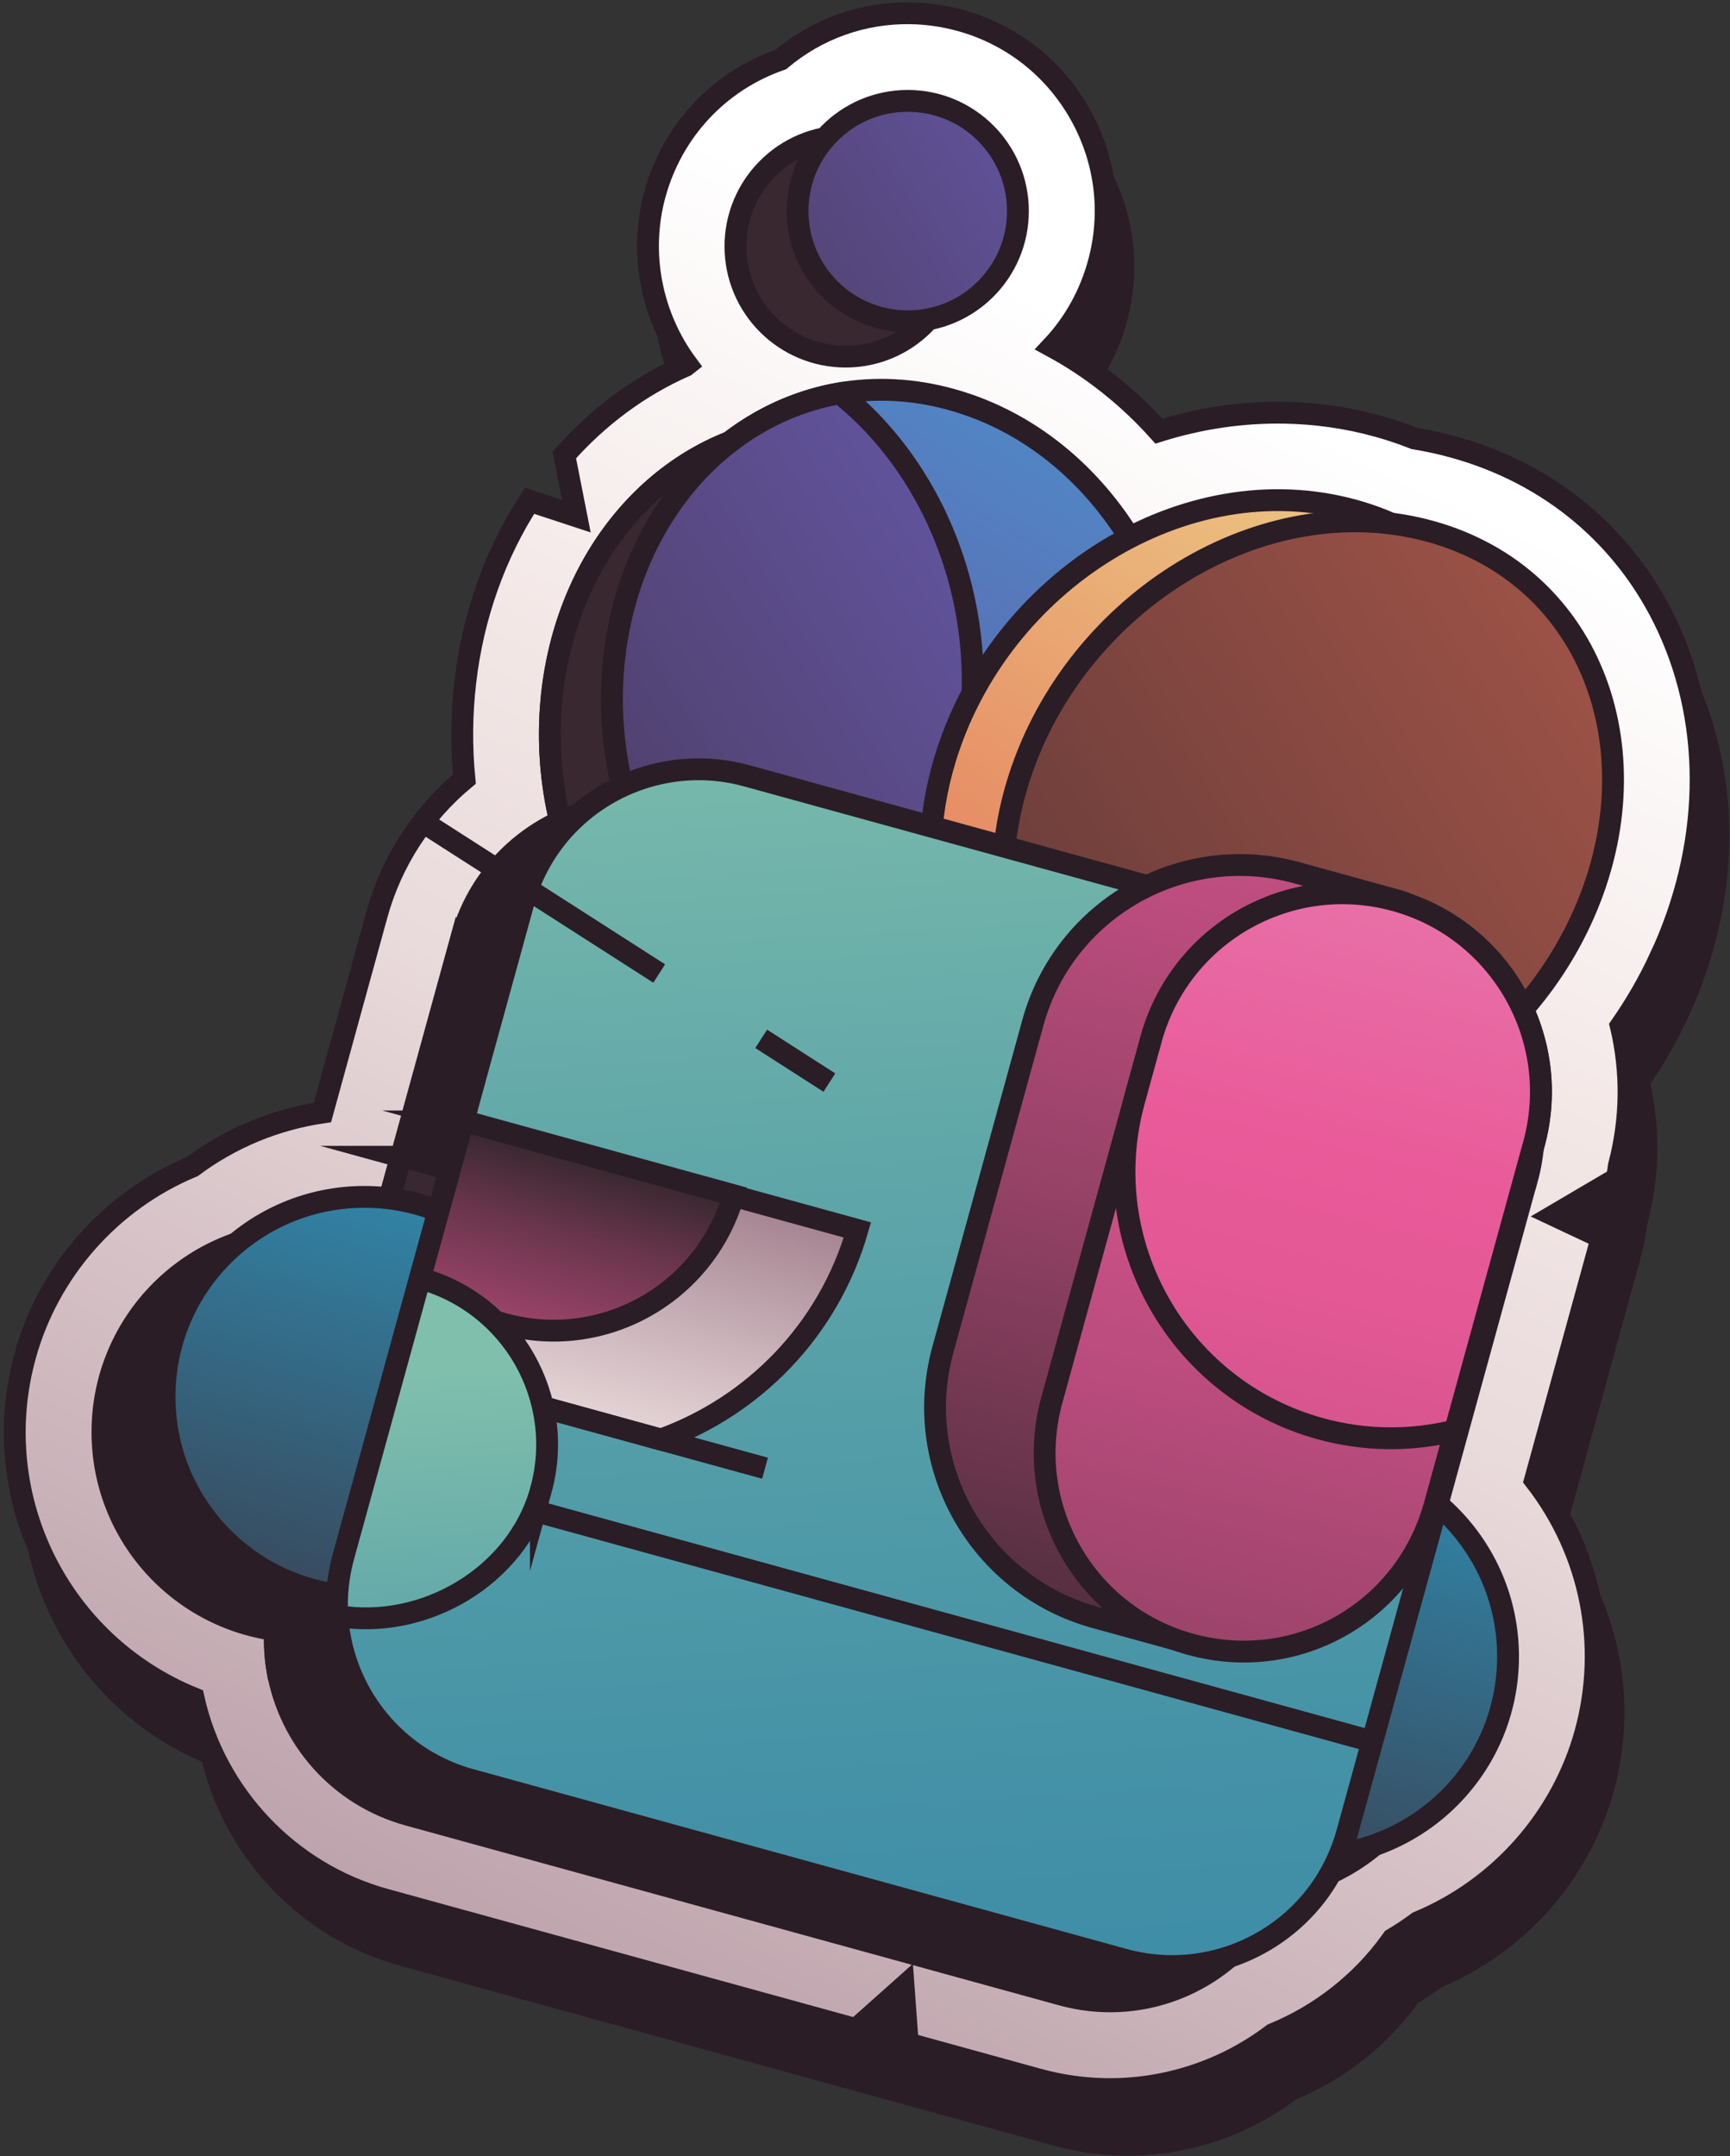 <svg fill="none" height="395" viewBox="0 0 317 395" width="317" xmlns="http://www.w3.org/2000/svg" xmlns:xlink="http://www.w3.org/1999/xlink"><rect x="0" y="0" width="317" height="395" fill="#333333" stroke="none"/><linearGradient id="a"><stop offset="0" stop-color="#f0cbe1"/><stop offset=".21" stop-color="#e97bb0"/><stop offset=".33" stop-color="#eb5a9a"/><stop offset=".37" stop-color="#d3528b"/><stop offset=".45" stop-color="#a64470"/><stop offset=".53" stop-color="#803859"/><stop offset=".61" stop-color="#602e47"/><stop offset=".69" stop-color="#482638"/><stop offset=".78" stop-color="#37212e"/><stop offset=".88" stop-color="#2d1e27"/><stop offset="1" stop-color="#2a1d26"/></linearGradient><linearGradient id="b" gradientUnits="userSpaceOnUse" x1="163.391" x2="163.071" xlink:href="#a" y1="505.518" y2="475.088"/><linearGradient id="c"><stop offset="0" stop-color="#fff"/><stop offset=".11" stop-color="#f3e7e6"/><stop offset=".18" stop-color="#e9dadb"/><stop offset=".3" stop-color="#ceb8be"/><stop offset=".47" stop-color="#a4828f"/><stop offset=".62" stop-color="#784a5f"/><stop offset=".79" stop-color="#76485d"/><stop offset=".85" stop-color="#6f4558"/><stop offset=".89" stop-color="#633e4f"/><stop offset=".92" stop-color="#523543"/><stop offset=".95" stop-color="#3d2a33"/><stop offset=".96" stop-color="#392830"/></linearGradient><linearGradient id="d" gradientUnits="userSpaceOnUse" x1="243.564" x2="-124.998" xlink:href="#c" y1="80.028" y2="858.943"/><linearGradient id="e"><stop offset=".06" stop-color="#80bfac"/><stop offset=".13" stop-color="#5fa6a9"/><stop offset=".19" stop-color="#4693a7"/><stop offset=".25" stop-color="#3687a6"/><stop offset=".3" stop-color="#3183a6"/><stop offset=".78" stop-color="#3c2933"/></linearGradient><linearGradient id="f" gradientUnits="userSpaceOnUse" x1="-23.738" x2="10.7" xlink:href="#e" y1="515.218" y2="487.172"/><linearGradient id="g" gradientUnits="userSpaceOnUse" x1="-116.003" x2="-81.577" xlink:href="#a" y1="401.899" y2="373.86"/><linearGradient id="h"><stop offset=".03" stop-color="#4c99d3"/><stop offset=".12" stop-color="#5284c4"/><stop offset=".36" stop-color="#6355a1"/><stop offset=".97" stop-color="#392830"/></linearGradient><linearGradient id="i" gradientUnits="userSpaceOnUse" x1="-124.717" x2="-90.279" xlink:href="#h" y1="391.203" y2="363.156"/><linearGradient id="j" gradientUnits="userSpaceOnUse" x1="-134.879" x2="-100.443" xlink:href="#h" y1="378.718" y2="350.682"/><linearGradient id="k"><stop offset="0" stop-color="#f0ee97"/><stop offset=".11" stop-color="#ecc683"/><stop offset=".37" stop-color="#e47056"/><stop offset=".75" stop-color="#392830"/></linearGradient><linearGradient id="l" gradientUnits="userSpaceOnUse" x1="-104.975" x2="-70.539" xlink:href="#k" y1="415.452" y2="387.415"/><linearGradient id="m"><stop offset="0" stop-color="#f0ee97"/><stop offset=".11" stop-color="#ecc683"/><stop offset=".13" stop-color="#e47056"/><stop offset=".75" stop-color="#392830"/></linearGradient><linearGradient id="n" gradientUnits="userSpaceOnUse" x1="-98.053" x2="-63.617" xlink:href="#m" y1="423.953" y2="395.917"/><linearGradient id="o" gradientUnits="userSpaceOnUse" x1="-76.898" x2="-42.462" xlink:href="#a" y1="449.929" y2="421.893"/><linearGradient id="p" gradientUnits="userSpaceOnUse" x1="-110.948" x2="-76.523" xlink:href="#c" y1="408.103" y2="380.063"/><linearGradient id="q"><stop offset="0" stop-color="#efcbe0"/><stop offset=".28" stop-color="#e77aae"/><stop offset=".3" stop-color="#e95a99"/><stop offset=".38" stop-color="#e35895"/><stop offset=".48" stop-color="#d4548c"/><stop offset=".59" stop-color="#ba4c7d"/><stop offset=".71" stop-color="#964267"/><stop offset=".84" stop-color="#69354c"/><stop offset=".95" stop-color="#392830"/></linearGradient><linearGradient id="r" gradientUnits="userSpaceOnUse" x1="-118.385" x2="-83.947" xlink:href="#q" y1="398.982" y2="370.936"/><linearGradient id="s" gradientUnits="userSpaceOnUse" x1="-105.114" x2="-70.678" xlink:href="#a" y1="415.279" y2="387.242"/><linearGradient id="t"><stop offset="0" stop-color="#efcbe0"/><stop offset=".28" stop-color="#e77aae"/><stop offset=".47" stop-color="#e95a99"/><stop offset=".54" stop-color="#e35895"/><stop offset=".62" stop-color="#d4548c"/><stop offset=".71" stop-color="#ba4c7d"/><stop offset=".81" stop-color="#964267"/><stop offset=".91" stop-color="#69354c"/><stop offset="1" stop-color="#392830"/></linearGradient><linearGradient id="u" gradientUnits="userSpaceOnUse" x1="-67.751" x2="-33.325" xlink:href="#t" y1="461" y2="432.96"/><linearGradient id="v" gradientUnits="userSpaceOnUse" x1="-59.324" x2="-24.889" xlink:href="#t" y1="471.507" y2="443.47"/><linearGradient id="w" gradientUnits="userSpaceOnUse" x1="-64.067" x2="-29.632" xlink:href="#t" y1="465.679" y2="437.642"/><linearGradient id="x" gradientUnits="userSpaceOnUse" x1="-182.65" x2="-148.215" xlink:href="#h" y1="320.046" y2="292.009"/><linearGradient id="y" gradientUnits="userSpaceOnUse" x1="268.726" x2="204.277" xlink:href="#e" y1="198.145" y2="432.287"/><linearGradient id="z" gradientUnits="userSpaceOnUse" x1="95.759" x2="31.31" xlink:href="#e" y1="150.534" y2="384.676"/><linearGradient id="A" gradientUnits="userSpaceOnUse" x1="233.166" x2="8.143" xlink:href="#h" y1="45.069" y2="434.173"/><linearGradient id="B" gradientUnits="userSpaceOnUse" x1="295.673" x2="25.652" xlink:href="#h" y1="57.254" y2="227.302"/><linearGradient id="C" gradientUnits="userSpaceOnUse" x1="284.374" x2="18.863" xlink:href="#k" y1="41.594" y2="500.735"/><linearGradient id="D" gradientUnits="userSpaceOnUse" x1="508.747" x2="-50.994" xlink:href="#m" y1="-17.706" y2="334.795"/><linearGradient id="E"><stop offset=".06" stop-color="#80bfac"/><stop offset=".19" stop-color="#5fa6a9"/><stop offset=".32" stop-color="#4693a7"/><stop offset=".43" stop-color="#3687a6"/><stop offset=".52" stop-color="#3183a6"/><stop offset=".7" stop-color="#3c2933"/></linearGradient><linearGradient id="F" gradientUnits="userSpaceOnUse" x1="159.793" x2="209.066" xlink:href="#E" y1="61.734" y2="865.044"/><linearGradient id="G" gradientUnits="userSpaceOnUse" x1="99.637" x2="145.159" xlink:href="#c" y1="292.971" y2="127.592"/><linearGradient id="H" gradientUnits="userSpaceOnUse" x1="78.16" x2="110.981" xlink:href="#q" y1="326.607" y2="207.372"/><linearGradient id="I" gradientUnits="userSpaceOnUse" x1="77.853" x2="101.897" xlink:href="#E" y1="228.072" y2="620.075"/><linearGradient id="J" gradientUnits="userSpaceOnUse" x1="319.203" x2="193.448" xlink:href="#t" y1="-193.829" y2="321.175"/><linearGradient id="K" gradientUnits="userSpaceOnUse" x1="319.983" x2="194.615" xlink:href="#t" y1="-107.139" y2="406.27"/><linearGradient id="L" gradientUnits="userSpaceOnUse" x1="283.728" x2="197.409" xlink:href="#t" y1="44.808" y2="398.306"/><linearGradient id="M" gradientUnits="userSpaceOnUse" x1="270.354" x2="61.41" xlink:href="#h" y1="-26.882" y2="104.819"/><g stroke="#2a1d26" stroke-miterlimit="10" stroke-width="4"><path d="m7.86 258.58c4.29-15.59 15.71-28.49 30.65-34.68 7.04-5.25 15.19-8.63 23.82-9.9l9.96-36.21c2.68-9.75 8.33-18.46 16.07-24.88-.58-5.92-.53-11.89.15-17.77 3.04-26.24 18.52-48.39 40.46-57.99.07-.05.13-.1.2-.14-6.57-8.85-8.9-20.44-5.91-31.28 3.19-11.61 11.75-20.72 23.02-24.62 6.68-5.63 15.08-8.64 23.82-8.49 3.06.05 6.12.49 9.11 1.31 9.32 2.57 17.09 8.62 21.88 17.04s6.01 18.2 3.45 27.52c-1.59 5.78-4.5 10.95-8.47 15.19 7.24 3.92 13.84 9.15 19.53 15.49 7.56-2.37 15.28-3.5 23.01-3.37 5.77.1 11.48.91 16.96 2.42 2.33.64 4.64 1.42 6.88 2.31 2.41.39 4.8.91 7.14 1.55 17.76 4.89 31.72 16.62 39.3 33.03 8.48 18.36 7.94 40.47-1.48 60.66-2.01 4.3-4.4 8.46-7.14 12.4 1.99 8.41 1.88 17.17-.36 25.58-.3 2.25-.75 4.51-1.36 6.71l-14.01 50.9c10.2 13.12 13.65 30.18 9.22 46.3-4.29 15.59-15.71 28.49-30.65 34.68-1.5 1.12-3.07 2.16-4.69 3.12-.1.15-.21.3-.32.45-5.37 7.46-13 13.44-21.58 16.93-8.79 6.68-19.65 10.25-30.67 10.07-4.14-.07-8.28-.66-12.29-1.77l-119.75-32.95c-17.57-4.83-31.11-19.16-35.08-36.88-24.53-9.97-38-36.81-30.87-62.73z" fill="url(#b)" stroke-linecap="round"/><path d="m304.13 175.56c-2 4.31-4.4 8.46-7.14 12.4 2 8.41 1.88 17.17-.35 25.58-.11.78-.22 1.57-.37 2.35l-11.51 6.77 8.72 4.1-12.21 44.39c10.2 13.12 13.66 30.18 9.22 46.31-4.29 15.58-15.71 28.49-30.64 34.68-1.51 1.12-3.07 2.16-4.69 3.12-.11.15-.21.3-.32.45-5.36 7.46-13 13.45-21.58 16.94-8.79 6.68-19.65 10.25-30.68 10.07-4.14-.07-8.27-.66-12.28-1.76l-23.96-6.6-.76-10.4-8.73 7.78-86.3-23.75c-17.56-4.83-31.11-19.16-35.08-36.87-24.54-9.97-38-36.81-30.86-62.73 4.29-15.58 15.71-28.49 30.64-34.68 7.04-5.25 15.19-8.62 23.83-9.9l9.96-36.21c2.68-9.75 8.33-18.46 16.06-24.88-.58-5.92-.53-11.88.16-17.77 1.42-12.25 5.54-23.6 11.77-33.2 4.88 1.62 8.58 2.83 8.58 2.83l-2.21-11.21c6.23-7.04 13.78-12.68 22.33-16.41.07-.04.14-.09.2-.14-6.57-8.85-8.9-20.44-5.91-31.28 3.2-11.61 11.75-20.72 23.02-24.62 6.68-5.64 15.08-8.64 23.82-8.49 3.06.05 6.12.49 9.1 1.31 9.32 2.56 17.09 8.62 21.88 17.04 4.79 8.43 6.01 18.2 3.44 27.52-1.59 5.78-4.5 10.96-8.47 15.19 7.23 3.92 13.84 9.15 19.53 15.49 7.56-2.37 15.28-3.5 23-3.37 5.78.1 11.48.91 16.96 2.42 2.33.64 4.64 1.42 6.88 2.3 2.41.39 4.81.91 7.14 1.56 17.76 4.88 31.72 16.62 39.3 33.03 8.48 18.36 7.94 40.47-1.49 60.66z" fill="url(#d)"/><path d="m228.34 346.56c20.219 0 36.61-16.391 36.61-36.61s-16.391-36.61-36.61-36.61-36.61 16.391-36.61 36.61 16.391 36.61 36.61 36.61z" fill="url(#f)"/><path d="m55.38 298.96c20.219 0 36.61-16.391 36.61-36.61s-16.391-36.61-36.61-36.61c-20.219 0-36.61 16.391-36.61 36.61s16.391 36.61 36.61 36.61z" fill="url(#g)" stroke-linecap="round"/><path d="m101.2 126.78c-3.56 30.66 14.48 60.44 40.49 68.79-.7 10.74 3.23 21.3 10.18 29.09 4.41 4.95 10.01 8.79 16.44 10.88 18.05 5.86 36.87-4.02 42.07-22.91 4.05-14.73-1.27-30.55-12.54-40.26 2.58-4.55 4.61-9.65 5.99-15.21 8.22-33.1-10.1-69.03-40.99-77.53-7.02-1.93-13.91-2.21-20.37-1.11-21.4 3.7-38.32 22.75-41.28 48.25z" fill="url(#i)"/><path d="m101.2 126.78c-3.56 30.66 14.48 60.44 40.49 68.79-.7 10.74 3.23 21.3 10.18 29.09 9.72-3.4 17.6-11.54 20.54-22.97 3.79-14.73-1.71-30.54-12.96-40.24 2.46-4.54 4.42-9.64 5.68-15.2 5.9-25.56-3.84-52.77-22.65-67.72-21.4 3.7-38.32 22.75-41.28 48.25z" fill="url(#j)"/><path d="m127.77 189.89c-5.21 18.92 5.93 37.02 24.43 41.22 16.97 3.85 35.3-5.05 43.33-20.73 26.62 6.13 57.36-10.22 69.98-38.38 13.67-30.5 1.45-63.71-28.84-72.04-30.89-8.5-65.01 12.99-74.89 45.64-1.66 5.48-2.51 10.9-2.62 16.12-14.64 2.59-27.32 13.45-31.37 28.17z" fill="url(#l)"/><path d="m140.72 192.97c-5.51 18.77 5.27 36.73 23.63 40.9 16.84 3.82 35.26-5.01 43.52-20.57 26.42 6.09 57.31-10.14 70.35-38.07 14.12-30.24 2.49-63.16-27.53-71.42-30.61-8.42-64.95 12.87-75.34 45.24-1.75 5.44-2.68 10.8-2.89 15.98-14.63 2.56-27.44 13.34-31.73 27.94z" fill="url(#n)"/><path d="m84.52 171.84-32.95 119.75c-1.35 4.89-1.52 9.81-.72 14.49 2.14 12.3 11.15 22.89 23.98 26.42l119.75 32.95c13.8 3.8 27.97-1.68 35.87-12.66 2.22-3.11 3.96-6.67 5.04-10.59l32.95-119.75c1.36-4.94 1.53-9.92.69-14.65-2.19-12.24-11.17-22.74-23.94-26.26l-119.75-32.95c-5.05-1.39-10.13-1.54-14.96-.62-12.11 2.27-22.47 11.21-25.95 23.88z" fill="url(#o)" stroke-linecap="round"/><path d="m73.49 211.92-12.36 44.91 48.58 13.37c16.88-6.1 30.69-19.91 36.02-38.4l-72.25-19.88z" fill="url(#p)"/><path d="m73.52 211.79-7.79 28.31c4.07 4.12 9.24 7.25 15.22 8.9 18.11 4.98 36.78-5.5 42.05-23.45l.03-.12-49.52-13.63z" fill="url(#r)"/><path d="m128.8 275.45-19.09-5.25-48.58-13.37"/><path d="m64.52 244.49-12.96 47.1c-1.35 4.89-1.52 9.81-.72 14.49 16.13 3.28 32.25-6.46 36.68-22.56 4.62-16.8-5.25-34.17-22.05-38.79-.32-.09-.62-.17-.94-.24z" fill="url(#s)" stroke-linecap="round"/><path d="m240.07 325.51-152.56-41.98"/><path d="m203.851 306.8-14.568-4.01c-21.24-5.846-33.734-27.83-27.888-49.07l16.484-59.883c5.759-20.922 27.423-33.234 48.345-27.475l18.328 5.045c7.665 2.11 12.179 10.053 10.069 17.717l-28.985 105.304c-2.596 9.429-12.356 14.968-21.775 12.375z" fill="url(#u)"/><path d="m199.55 196.84-18.2 66.14c-5.33 19.38 6.03 39.4 25.41 44.73 19.13 5.26 38.91-5.79 44.52-24.77.08-.21.14-.44.2-.67l18.2-66.14c5.33-19.36-6.06-39.39-25.41-44.71-9.69-2.67-19.54-1.14-27.62 3.45-8.1 4.6-14.43 12.3-17.09 21.97z" fill="url(#v)"/><path d="m199.55 196.84-3.12 11.33c-7.15 25.99 8.11 52.88 34.12 60.04 8.36 2.3 16.82 2.27 24.68.32.08-.21.14-.44.2-.67l14.23-51.72c5.33-19.36-6.06-39.39-25.41-44.71-9.69-2.67-19.54-1.14-27.62 3.45-8.1 4.6-14.43 12.3-17.09 21.97z" fill="url(#w)"/><path d="m154.95 65.33c11.151 0 20.19-9.039 20.19-20.19s-9.039-20.19-20.19-20.19-20.19 9.039-20.19 20.19 9.039 20.19 20.19 20.19z" fill="url(#x)"/><path d="m239.72 340.09c20.219 0 36.61-16.391 36.61-36.61s-16.391-36.61-36.61-36.61-36.61 16.391-36.61 36.61 16.391 36.61 36.61 36.61z" fill="url(#y)"/><path d="m66.76 292.49c20.219 0 36.61-16.391 36.61-36.61s-16.391-36.61-36.61-36.61c-20.219 0-36.61 16.391-36.61 36.61s16.391 36.61 36.61 36.61z" fill="url(#z)"/><path d="m112.58 120.31c-3.56 30.66 14.48 60.44 40.49 68.79-.7 10.74 3.23 21.3 10.18 29.09 4.41 4.95 10.01 8.79 16.44 10.88 18.05 5.86 36.87-4.02 42.07-22.91 4.05-14.73-1.27-30.55-12.54-40.26 2.58-4.55 4.61-9.65 5.99-15.21 8.22-33.1-10.1-69.03-40.99-77.53-7.02-1.93-13.91-2.21-20.37-1.11-21.4 3.7-38.32 22.75-41.28 48.25z" fill="url(#A)"/><path d="m112.58 120.31c-3.56 30.66 14.48 60.44 40.49 68.79-.7 10.74 3.23 21.3 10.18 29.09 9.72-3.4 17.6-11.54 20.54-22.97 3.79-14.73-1.71-30.54-12.96-40.24 2.46-4.54 4.42-9.64 5.68-15.2 5.9-25.56-3.84-52.77-22.65-67.72-21.4 3.7-38.32 22.75-41.28 48.25z" fill="url(#B)"/><path d="m139.15 183.42c-5.21 18.92 5.93 37.02 24.43 41.22 16.97 3.85 35.3-5.05 43.33-20.73 26.62 6.13 57.36-10.22 69.98-38.38 13.67-30.5 1.45-63.71-28.84-72.04-30.89-8.5-65.01 12.99-74.89 45.64-1.66 5.48-2.51 10.9-2.62 16.12-14.64 2.59-27.32 13.45-31.37 28.17z" fill="url(#C)"/><path d="m152.1 186.51c-5.51 18.77 5.27 36.73 23.63 40.9 16.84 3.82 35.26-5.01 43.52-20.57 26.42 6.09 57.31-10.14 70.35-38.07 14.12-30.24 2.49-63.16-27.53-71.42-30.61-8.42-64.95 12.87-75.34 45.24-1.75 5.44-2.68 10.8-2.89 15.98-14.63 2.56-27.44 13.34-31.73 27.94z" fill="url(#D)"/><path d="m279.81 215.99-32.95 119.75c-1.08 3.92-2.82 7.48-5.04 10.59-7.9 10.98-22.07 16.46-35.87 12.66l-119.75-32.95c-12.83-3.53-21.83-14.12-23.97-26.42-.2-1.18-.34-2.38-.41-3.58-.22-3.58.13-7.25 1.14-10.91l14.02-50.94 18.94-68.81c3.48-12.67 13.84-21.61 25.95-23.87 4.83-.91 9.91-.77 14.96.62l119.75 32.95c12.78 3.52 21.75 14.02 23.94 26.26.84 4.73.67 9.71-.69 14.65z" fill="url(#F)"/><path d="m84.87 205.45-12.36 44.91 48.58 13.37c16.88-6.1 30.69-19.91 36.02-38.4l-72.25-19.88z" fill="url(#G)"/><path d="m84.9 205.33-7.79 28.31c4.07 4.12 9.24 7.25 15.22 8.9 18.11 4.98 36.78-5.5 42.05-23.45l.03-.12-49.52-13.63z" fill="url(#H)"/><path d="m140.18 268.98-19.09-5.25-48.58-13.37"/><path d="m99.11 273.01c-4.34 15.78-21.44 25.74-37.31 23.03-.22-3.58.13-7.25 1.14-10.91l14.02-50.94s.07.02.1.03c16.8 4.62 26.68 22 22.05 38.8z" fill="url(#I)"/><path d="m251.45 319.04-152.56-41.98"/><path d="m215.232 300.328-14.568-4.01c-21.24-5.846-33.734-27.83-27.887-49.07l16.483-59.883c5.759-20.922 27.423-33.234 48.345-27.475l18.328 5.045c7.665 2.11 12.179 10.052 10.069 17.717l-28.985 105.304c-2.596 9.429-12.356 14.968-21.775 12.375z" fill="url(#J)"/><path d="m210.93 190.37-18.2 66.14c-5.33 19.38 6.03 39.4 25.41 44.73s38.91-5.79 44.52-24.77c.08-.21.14-.44.2-.67l18.2-66.14c5.33-19.36-6.06-39.39-25.41-44.71-9.69-2.67-19.54-1.14-27.62 3.45-8.1 4.6-14.43 12.3-17.09 21.97z" fill="url(#K)"/><path d="m210.93 190.37-3.12 11.33c-7.15 25.99 8.11 52.88 34.12 60.04 8.36 2.3 16.82 2.27 24.68.32.08-.21.14-.44.2-.67l14.23-51.72c5.33-19.36-6.06-39.39-25.41-44.71-9.69-2.67-19.54-1.14-27.62 3.45-8.1 4.6-14.43 12.3-17.09 21.97z" fill="url(#L)"/><path d="m166.33 58.86c11.151 0 20.19-9.039 20.19-20.19s-9.039-20.19-20.19-20.19-20.19 9.039-20.19 20.19 9.039 20.19 20.19 20.19z" fill="url(#M)"/><path d="m139.48 190.32 12.49 8.01"/><path d="m78.49 151.24 42.3 27.11"/></g></svg>